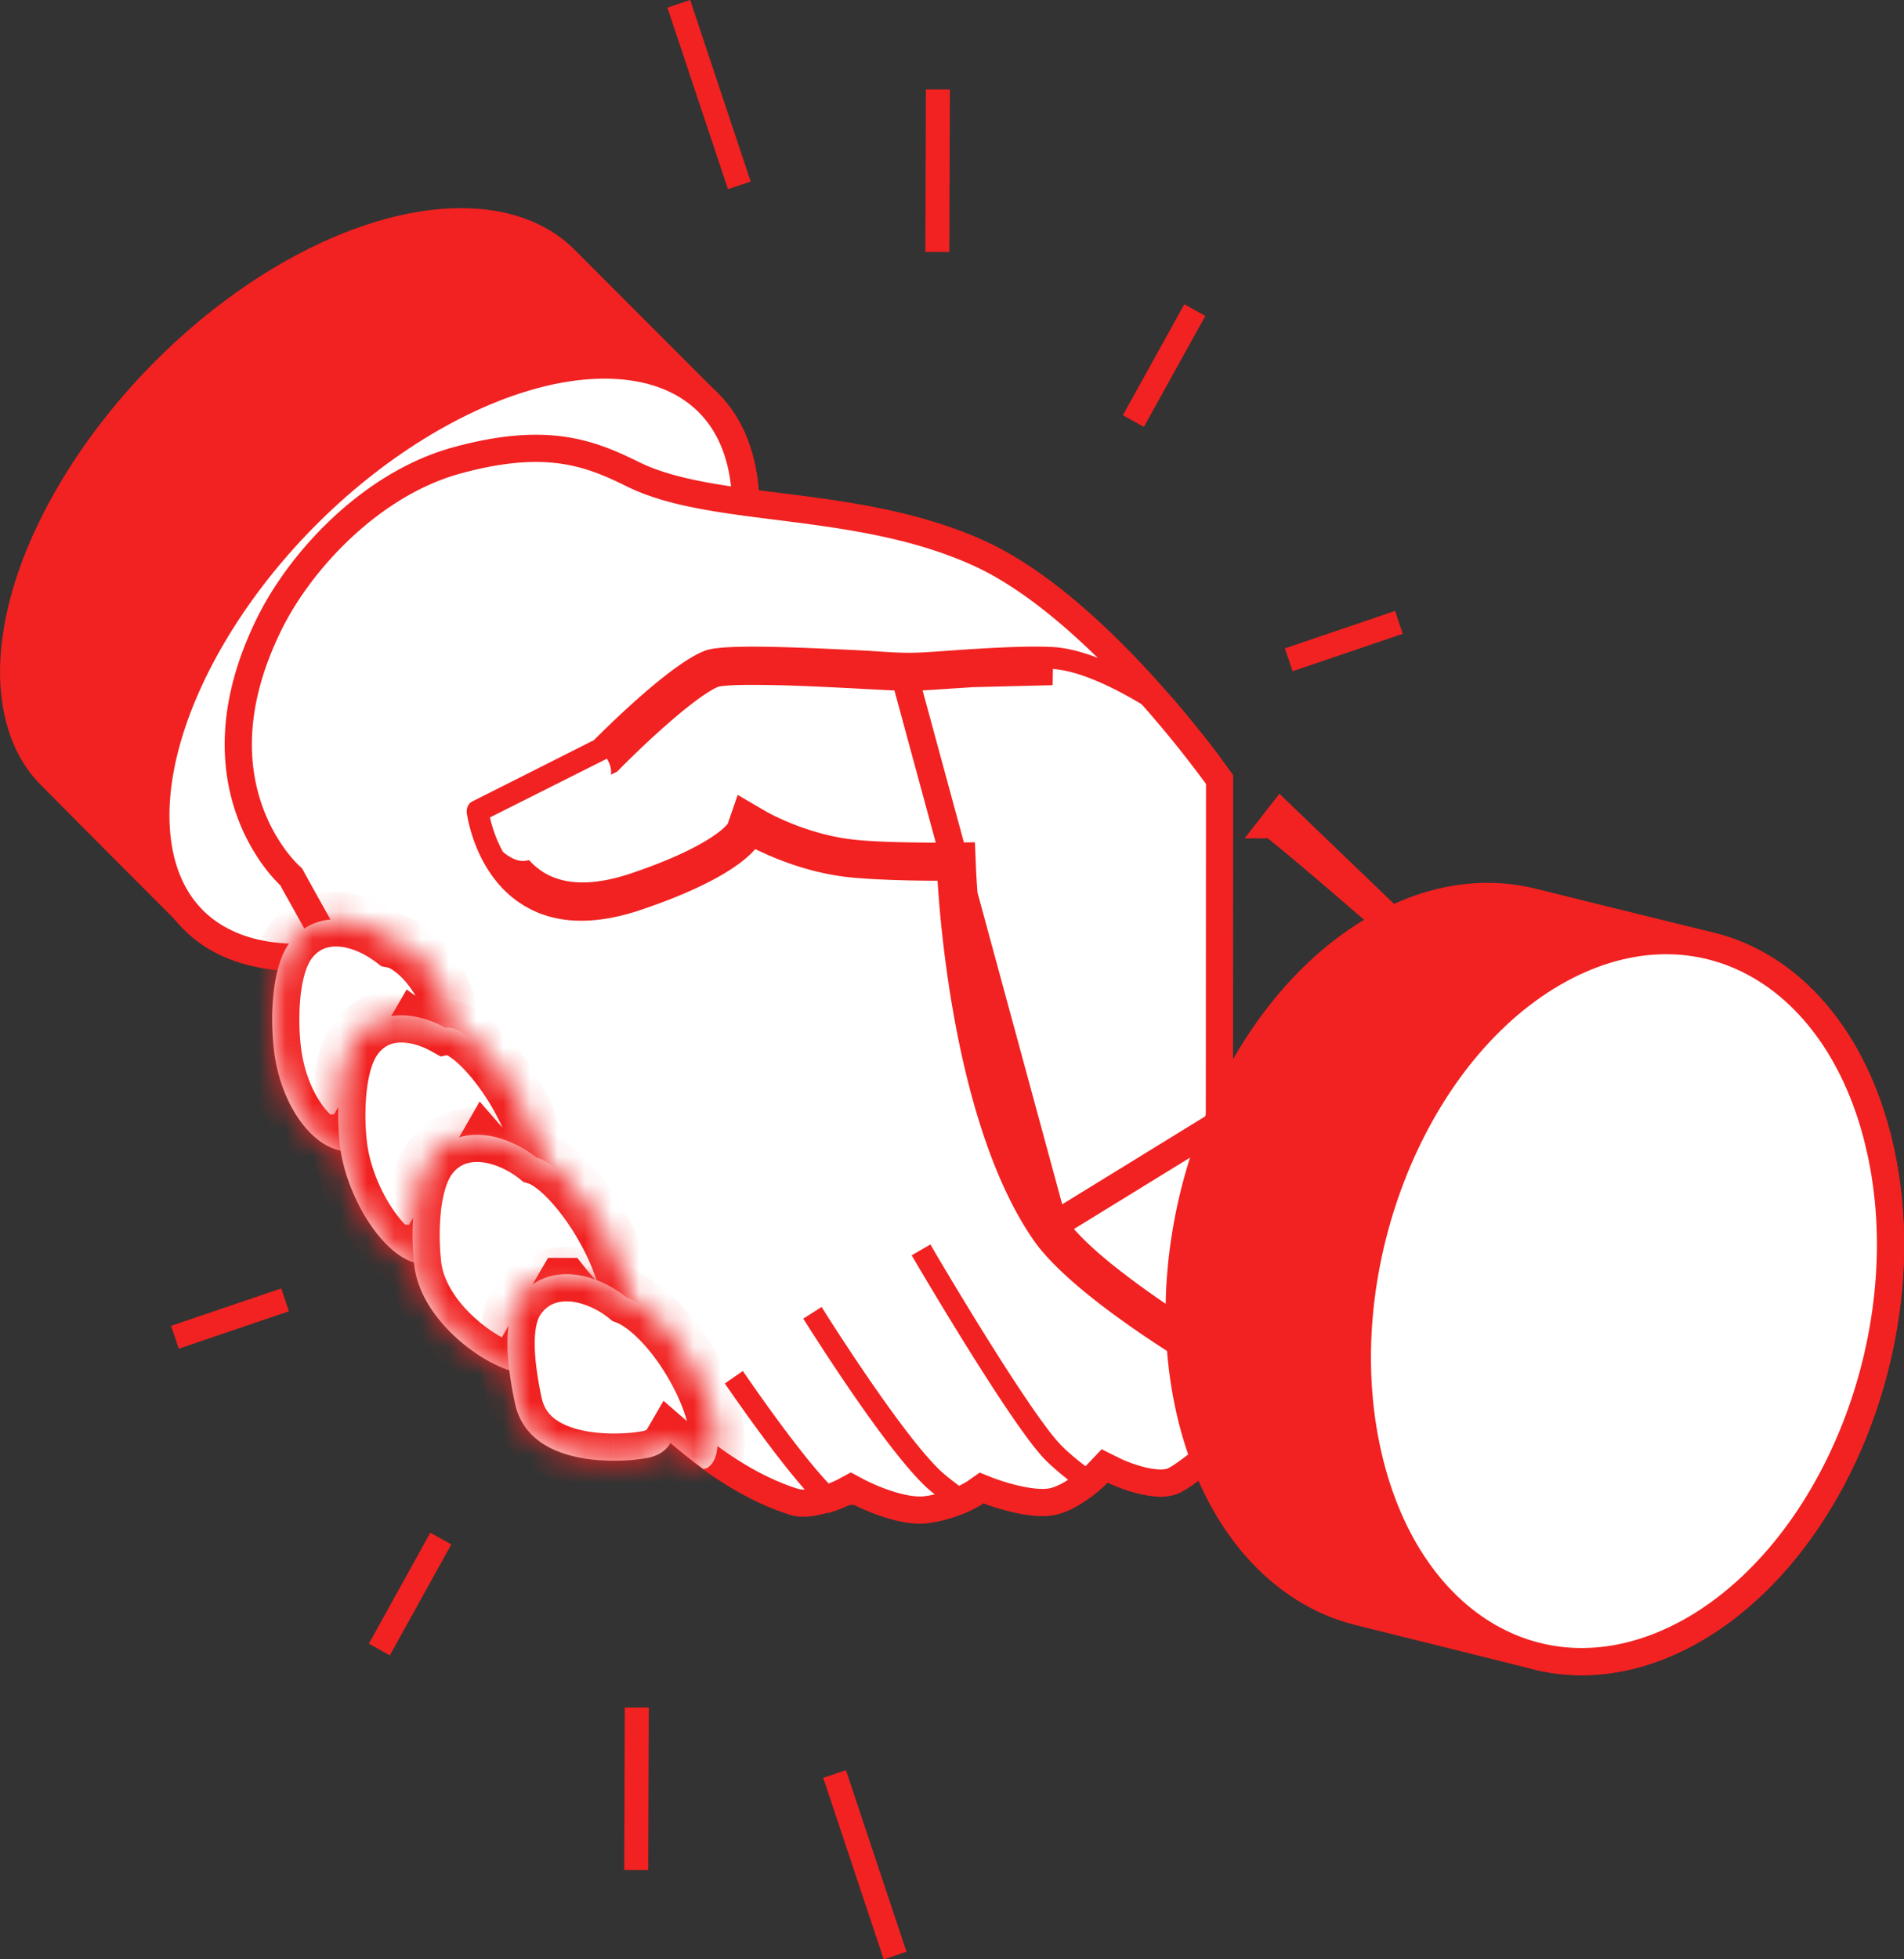<svg xmlns="http://www.w3.org/2000/svg" fill="none" viewBox="0 0 70 72"><rect x="0" y="0" width="70" height="72" fill="#333333" stroke="none"/><g clip-path="url(#clip0_600_343)"><path fill="#F12221" d="M27.848 17.588c-.18-1.316-.69-2.368-1.462-3.13v-.014c-2.386-2.396-2.869-2.866-5.255-5.262-2.18-2.188-6.441-2.091-11.048.65C3.89 13.545-.607 20.663.069 25.733c.18 1.315.676 2.367 1.448 3.129 2.373 2.396 5.255 5.276 5.255 5.276 2.18 2.188 6.442 2.091 11.049-.65 6.22-3.698 10.717-10.817 10.027-15.899z"/><path fill="#fff" stroke="#F12221" d="M27.353 17.654v.001c.323 2.38-.568 5.31-2.352 8.134-1.777 2.814-4.403 5.46-7.45 7.267h0c-3.054 1.819-5.885 2.414-7.987 1.998-1.044-.207-1.904-.661-2.54-1.336-.637-.675-1.075-1.595-1.232-2.776h0c-.316-2.374.577-5.3 2.362-8.126 1.777-2.814 4.4-5.464 7.44-7.277 3.054-1.819 5.885-2.414 7.986-1.998 1.045.207 1.905.662 2.541 1.337.637.674 1.075 1.595 1.232 2.776z"/><path fill="#fff" stroke="#F12221" d="M35.96 20.315h0c2.211.994 4.447 3.085 6.154 4.972a41.582 41.582 0 012.615 3.209l.109.15-.014 24.503-.042.037c-.129.112-.308.266-.507.429-.414.338-.86.67-1.134.8-.141.065-.336.094-.581.081a3.516 3.516 0 01-.751-.136 5.794 5.794 0 01-.856-.32l-.011-.006h-.002 0l-.33-.165-.254.267h0l-.006.006a2.806 2.806 0 01-.134.129c-.094.087-.23.205-.394.33-.338.255-.749.5-1.137.581-.392.08-.956 0-1.477-.132a8.293 8.293 0 01-.841-.26l-.018-.007-.011-.004-.003-.001h0l-.25-.1-.22.155h0l-.003.002-.02.014c-.02.012-.05.032-.092.056a4.638 4.638 0 01-1.712.575c-.48.055-1.091-.093-1.628-.288a7.866 7.866 0 01-.876-.382l-.011-.006h-.002v-.001h0l-.238-.128-.237.128h0-.001l-.008.004a2.47 2.47 0 01-.179.086 4.807 4.807 0 01-.497.193c-.421.135-.85.2-1.152.108-2.125-.661-4.143-2.29-5.906-4.117-1.403-1.454-2.609-2.993-3.561-4.208-.242-.309-.467-.597-.676-.857h0c-1.234-1.538-3.308-4.95-5.09-8.015a300.166 300.166 0 01-3.168-5.587l-.05-.09-.012-.022-.003-.006-.001-.001h0l-.439.24.439-.24-.042-.076-.063-.057h0-.001l-.004-.004-.025-.024a5.31 5.31 0 01-.475-.549 6.77 6.77 0 01-.95-1.766c-.556-1.541-.776-3.855.715-6.882h0c1.17-2.375 3.762-5.133 6.844-5.999 1.694-.47 2.93-.532 3.926-.393.997.14 1.787.484 2.601.886.776.384 1.694.622 2.68.801.818.15 1.709.262 2.626.377l.56.071c2.245.288 4.632.648 6.826 1.639z"/><path fill="#F12221" d="M10.34 47.346l-4.05 1.375.282.84 4.05-1.375-.282-.84zm5.481 8.976l-2.26 4.079.771.43 2.26-4.078-.771-.43zm7.149 6.425l-.021 5.969.882.003.022-5.97-.883-.002zm8.131 2.302l-.837.281 2.225 6.672.837-.282-2.225-6.671zM34.04 3.288l-.02 5.968.882.004.021-5.97-.882-.002zM25.374 0l-.837.281 2.226 6.671.836-.281L25.374 0zM51.29 22.45l-4.051 1.376.283.84 4.05-1.376-.283-.84zm-7.748-11.27l-2.26 4.078.772.43 2.26-4.078-.772-.43z"/><path fill="#fff" stroke="#F12221" d="M33.27 24.888v0c-.26-.007-.75-.033-1.352-.064-.682-.036-1.508-.08-2.307-.112a46.71 46.71 0 00-2.131-.044c-.308.002-.576.011-.79.028-.223.017-.355.04-.413.057-.224.074-.571.283-1.001.603-.419.311-.871.695-1.293 1.071a36.478 36.478 0 00-1.5 1.424l-.022.023-.006.006-.001.001h0l-.059.06-.074.037-4.184 2.1c.024.096.054.207.094.33.13.407.352.92.714 1.374.357.449.849.84 1.535 1.026.688.188 1.62.184 2.878-.239 1.857-.626 2.841-1.193 3.35-1.579a2.41 2.41 0 00.449-.419.641.641 0 00.047-.069l.191-.552.526.307h0l.002.001.01.006.045.025.183.096c.162.082.4.195.694.316.592.242 1.404.51 2.3.628h.003c.573.079 1.494.113 2.292.127a58.688 58.688 0 001.317.008h.11l.486-.006.02.485h0v.023l.004.072a37.933 37.933 0 00.096 1.327c.08.887.219 2.117.453 3.485.472 2.758 1.32 6.004 2.808 8.18L33.27 24.889zm0 0h.005m-.005 0h.005m20.157 11.115l-7.393 14.465c-.15-.086-.332-.19-.54-.313a55.515 55.515 0 01-2.31-1.424 32.789 32.789 0 01-2.603-1.865c-.81-.654-1.467-1.287-1.842-1.835l14.688-9.028zm0 0l-.316-.277-.23-.202c-.513-.449-1.213-1.062-1.97-1.719-1.515-1.318-3.242-2.8-4.133-3.497h-.001l.308-.395 6.342 6.09zM33.275 24.888c.352.005 1.003-.038 1.74-.088m-1.74.088l1.74-.088m0 0l.742-.048m-.742.048l.742-.048m0 0c1.05-.066 2.159-.12 2.93-.073l-2.93.073z"/><path fill="#F12221" d="M38.91 53c-1.282-1.427-4.675-7.202-4.703-7.271l-.69.401c.138.236 3.462 5.914 4.8 7.396.442.484 1.214 1.066 1.793 1.481.373-.276.621-.54.621-.54s.014 0 .014.014c-.552-.374-1.407-.997-1.835-1.482zm-4.138 1.218c-1.379-1.108-4.537-6.135-4.565-6.19l-.676.429c.138.208 3.255 5.207 4.745 6.384.358.291.758.568 1.09.803.51-.193.8-.415.813-.415a14.8 14.8 0 01-1.407-1.01zm-3.434 1.039a1.878 1.878 0 01-.331-.236c-1.145-.872-3.67-4.611-3.697-4.639l-.662.457c.11.152 2.524 3.712 3.793 4.764a4.8 4.8 0 00.883-.346h.014z"/><path fill="#fff" d="M22.248 27.78c-.082-.124-.413-.456-.413-.456l-4.428 2.603s.841 1.551 1.71 1.704c.662.11 1.959-.97 2.442-1.51.276-.304.73-.83.855-1.385.138-.484-.014-.72-.166-.955z"/><mask id="a" fill="#fff"><path fill-rule="evenodd" d="M10.069 38.569c.234 2.063 1.476 3.74 2.731 3.74.041 0 .069 0 .096-.042l-.024-.36h.01l2.38-4.092c.42.302.821.404 1.069.228.441-.305.276-1.302-.372-2.244-.47-.683-1.058-1.14-1.518-1.229-.53-.405-1.196-.72-1.862-.779-.827-.07-1.53.25-1.986.928-.607.914-.662 2.645-.524 3.85z" clip-rule="evenodd"/></mask><path fill="#fff" fill-rule="evenodd" d="M10.069 38.569c.234 2.063 1.476 3.74 2.731 3.74.041 0 .069 0 .096-.042l-.024-.36h.01l2.38-4.092c.42.302.821.404 1.069.228.441-.305.276-1.302-.372-2.244-.47-.683-1.058-1.14-1.518-1.229-.53-.405-1.196-.72-1.862-.779-.827-.07-1.53.25-1.986.928-.607.914-.662 2.645-.524 3.85z" clip-rule="evenodd"/><path fill="#F12221" d="M10.069 38.569l.993-.113-.993.113zm2.827 3.698l.834.553.187-.283-.023-.339-.998.069zm-.024-.36l-.07-.997-.996.069.068.997.998-.069zm.01 0l.08.996.522-.041.263-.453-.864-.502zm2.38-4.092l.583-.812-.894-.642-.553.952.864.502zm1.069.228l-.568-.823-.006.004-.006.004.58.815zm-.372-2.244l-.824.567.824-.567zM14.44 34.57l-.607.794.187.144.232.044.188-.982zm-1.862-.779l.09-.996h-.006l-.084.996zm-1.986.928l-.83-.557-.003.004.833.553zm2.207 6.59c-.176 0-.538-.137-.942-.688-.384-.524-.696-1.29-.796-2.165l-1.987.226c.135 1.188.561 2.292 1.17 3.122.59.802 1.475 1.504 2.555 1.504v-2zm-.737.404a.931.931 0 01.692-.403l.045-.002v2c.002 0 .05 0 .102-.003a1.08 1.08 0 00.828-.485l-1.667-1.107zm-.189.263l.025.36 1.995-.138-.024-.36-1.996.138zm1.067.929l.022-.002-.16-1.993.138 1.995zm.806-.496l2.38-4.091-1.73-1.005-2.379 4.09 1.73 1.006zm.932-3.782c.278.2.607.377.963.457.358.08.84.079 1.27-.227l-1.161-1.629a.534.534 0 01.306-.098c.015 0 .023.003.023.003l-.018-.006a1.2 1.2 0 01-.217-.124l-1.166 1.624zm2.22.239c.725-.5.724-1.37.64-1.87-.096-.581-.37-1.201-.757-1.764l-1.647 1.134c.26.38.394.728.432.958.019.114.007.155.011.138a.45.45 0 01.185-.242l1.136 1.646zm-.117-3.634a4.942 4.942 0 00-.96-1.05c-.337-.27-.746-.508-1.193-.594l-.376 1.964c-.001 0 .006.001.023.008a.6.6 0 01.07.03c.06.032.136.08.225.152.178.143.377.353.564.624l1.647-1.134zm-4.292-.445c.43.038.92.254 1.344.578l1.214-1.59c-.636-.486-1.477-.9-2.38-.98l-.178 1.992zm-1.066.489c.24-.359.584-.53 1.072-.488l.167-1.993c-1.167-.098-2.23.369-2.9 1.367l1.66 1.114zm-.362 3.18a8.72 8.72 0 01-.016-1.818c.067-.64.21-1.11.38-1.366L9.76 34.166c-.437.658-.625 1.51-.703 2.266-.081.78-.057 1.588.018 2.25l1.987-.227z" mask="url(#a)"/><mask id="b" fill="#fff"><path fill-rule="evenodd" d="M12.496 42.087c.221 1.883 1.628 4.251 3.049 4.376l.034-.402h.007l2.217-3.868c.71.814 1.412 1.249 1.77 1.03.51-.32.165-1.773-.76-3.27-.851-1.365-1.89-2.296-2.448-2.183a3.44 3.44 0 00-1.358-.447c-.828-.084-1.531.235-1.986.914-.607.914-.663 2.645-.525 3.85z" clip-rule="evenodd"/></mask><path fill="#fff" fill-rule="evenodd" d="M12.496 42.087c.221 1.883 1.628 4.251 3.049 4.376l.034-.402h.007l2.217-3.868c.71.814 1.412 1.249 1.77 1.03.51-.32.165-1.773-.76-3.27-.851-1.365-1.89-2.296-2.448-2.183a3.44 3.44 0 00-1.358-.447c-.828-.084-1.531.235-1.986.914-.607.914-.663 2.645-.525 3.85z" clip-rule="evenodd"/><path fill="#F12221" d="M15.545 46.463l-.088.996.998.087.086-.998-.996-.085zm-3.049-4.377l-.993.114v.003l.993-.117zm3.083 3.975l.084-.997-.995-.083-.085.994.996.086zm.007 0l-.076.997.63.048.314-.548-.868-.497zm2.217-3.868l.754-.657-.923-1.06-.698 1.22.867.497zm1.77 1.03l.522.852.007-.005-.53-.848zm-.76-3.27l.851-.525-.002-.003-.848.529zm-2.448-2.183l-.49.871.324.182.364-.073-.198-.98zm-1.358-.447l-.1.995h.01l.09-.995zm-1.986.914l-.83-.558-.004.004.834.554zm2.611 7.23c-.232-.02-.709-.3-1.227-1.084-.48-.726-.825-1.642-.915-2.413l-1.987.233c.13 1.113.6 2.323 1.233 3.282.596.902 1.532 1.87 2.721 1.974l.175-1.992zm-1.05.508l-.034.402 1.993.171.035-.402-1.993-.17zm.914 1.082l.014.001.152-1.994-.166 1.993zm.958-.499l2.217-3.868-1.735-.995-2.217 3.869 1.735.994zm.595-3.708c.395.452.828.849 1.26 1.105.217.128.476.247.76.298.293.052.67.04 1.026-.178L19.05 42.37a.554.554 0 01.37-.086c.032.005.004.006-.09-.05-.184-.108-.457-.337-.772-.699L17.05 42.85zm3.053 1.22c.488-.304.646-.805.69-1.161.044-.365-.004-.75-.087-1.107-.17-.723-.538-1.56-1.04-2.374l-1.702 1.052c.422.682.687 1.32.794 1.777.055.234.055.365.05.41-.007.052.003-.148.236-.293l1.059 1.697zm-.44-4.645c-.463-.744-.995-1.397-1.517-1.863a3.832 3.832 0 00-.841-.588c-.28-.137-.687-.275-1.136-.185l.395 1.96c-.17.035-.24-.028-.14.02.08.04.214.127.39.284.35.312.764.808 1.152 1.43l1.697-1.058zm-4.744-1.106c.297.026.63.138.957.322l.98-1.743a4.44 4.44 0 00-1.76-.572l-.177 1.993zm-1.067.475c.24-.36.58-.524 1.056-.476l.2-1.99c-1.18-.119-2.247.353-2.917 1.351l1.661 1.115zm-.361 3.179a8.722 8.722 0 01-.016-1.817c.066-.64.21-1.11.38-1.366l-1.666-1.107c-.437.658-.625 1.511-.704 2.266-.08.78-.057 1.588.019 2.251l1.987-.227z" mask="url(#b)"/><mask id="c" fill="#fff"><path fill-rule="evenodd" d="M15.228 46.49c.22 1.94 2.386 3.629 3.779 3.947l.11-.447 1.606-2.766h.019c.806 1.016 1.64 1.57 2.072 1.316.565-.332.22-1.953-.759-3.6-.765-1.288-1.698-2.22-2.34-2.408-.508-.407-1.163-.714-1.798-.805-.91-.125-1.683.193-2.165.914-.607.913-.662 2.645-.524 3.85z" clip-rule="evenodd"/></mask><path fill="#fff" fill-rule="evenodd" d="M15.228 46.49c.22 1.94 2.386 3.629 3.779 3.947l.11-.447 1.606-2.766h.019c.806 1.016 1.64 1.57 2.072 1.316.565-.332.22-1.953-.759-3.6-.765-1.288-1.698-2.22-2.34-2.408-.508-.407-1.163-.714-1.798-.805-.91-.125-1.683.193-2.165.914-.607.913-.662 2.645-.524 3.85z" clip-rule="evenodd"/><path fill="#F12221" d="M19.007 50.437l-.223.975.96.22.234-.957-.971-.238zm-3.78-3.947l.994-.113-.993.113zm3.89 3.5l-.865-.503-.073.125-.034.14.971.238zm1.606-2.766v-1h-.575l-.29.498.865.502zm.019 0l.783-.621-.3-.379h-.483v1zm2.072 1.316l-.507-.862.507.862zm-.759-3.6l-.86.51.86-.51zm-2.34-2.408l-.625.78.154.124.19.055.281-.96zm-1.798-.805l.142-.99-.006-.001-.136.99zm-2.165.914l-.83-.557-.003.003.833.553zm3.478 6.822c-.48-.11-1.215-.501-1.864-1.117-.65-.615-1.07-1.32-1.145-1.969l-1.987.227c.147 1.29.918 2.4 1.756 3.193.836.794 1.88 1.406 2.794 1.615l.446-1.95zm-1.085.29l-.11.447 1.943.475.11-.448-1.943-.475zm1.836.74l1.607-2.766-1.73-1.005-1.606 2.765 1.73 1.005zm.761-4.269h-.019v2h.019v-2zm-.783 1.622c.443.559.931 1.04 1.418 1.353.243.156.527.298.837.364.317.067.723.065 1.107-.16l-1.014-1.725a.484.484 0 01.322-.072c.007.002-.049-.01-.17-.089-.24-.154-.571-.457-.934-.914l-1.566 1.243zm3.361 1.556c.514-.302.689-.82.742-1.192.054-.384.012-.796-.07-1.184-.166-.785-.547-1.705-1.077-2.597l-1.72 1.021c.45.756.73 1.47.84 1.99.056.265.056.423.046.488-.01.077-.005-.114.226-.25l1.014 1.724zm-.405-4.973a9.663 9.663 0 00-1.362-1.806c-.446-.456-.987-.884-1.556-1.051l-.563 1.92c.072.02.319.152.69.531.346.353.724.842 1.072 1.427l1.719-1.021zm-5.14-1.713c.436.063.928.286 1.315.596l1.25-1.561c-.629-.504-1.447-.895-2.28-1.014l-.285 1.98zm-1.193.481c.25-.37.628-.558 1.2-.48l.27-1.981c-1.248-.171-2.414.278-3.13 1.348l1.66 1.113zm-.36 3.18a8.72 8.72 0 01-.017-1.817c.067-.64.21-1.11.38-1.366l-1.666-1.107c-.437.658-.625 1.511-.703 2.266a10.71 10.71 0 00.018 2.251l1.987-.227z" mask="url(#c)"/><mask id="d" fill="#fff"><path fill-rule="evenodd" d="M18.938 51.587c.372 1.703 2.22 2.091 3.628 2.091a6.7 6.7 0 001.2-.097c.413-.07.717-.263.882-.554l.004-.006a18 18 0 001.21.962.373.373 0 01.048-.012c.03-.006.063-.012.09-.03.69-.415.414-2.16-.62-3.891-.73-1.22-1.643-2.11-2.36-2.383-.509-.413-1.166-.725-1.806-.817-.924-.124-1.697.194-2.18.915-.468.692-.496 1.952-.096 3.822z" clip-rule="evenodd"/></mask><path fill="#fff" fill-rule="evenodd" d="M18.938 51.587c.372 1.703 2.22 2.091 3.628 2.091a6.7 6.7 0 001.2-.097c.413-.07.717-.263.882-.554l.004-.006a18 18 0 001.21.962.373.373 0 01.048-.012c.03-.006.063-.012.09-.03.69-.415.414-2.16-.62-3.891-.73-1.22-1.643-2.11-2.36-2.383-.509-.413-1.166-.725-1.806-.817-.924-.124-1.697.194-2.18.915-.468.692-.496 1.952-.096 3.822z" clip-rule="evenodd"/><path fill="#F12221" d="M18.938 51.587l-.978.21.001.003.977-.213zm4.828 1.994l-.165-.986-.012.002-.011.002.188.982zm.882-.554l-.861-.508-.004.007-.004.006.87.495zm.004-.006l.654-.757-.913-.789-.606 1.044.865.502zm1.21.962l-.586.81.416.301.488-.163-.318-.948zm.048-.012l.19.982.064-.012.062-.02-.316-.95zm0 0l-.19-.981-.065.012-.062.02.317.95zm.09-.03l-.516-.856-.02.012-.02.013.556.831zm-.62-3.891l-.86.513.86-.513zm-2.36-2.383l-.63.776.124.1.149.058.357-.934zm-1.806-.817l.142-.99h-.009l-.133.99zm-2.18.915l.829.56.002-.004-.83-.556zm3.532 4.913c-.633 0-1.287-.09-1.79-.318-.47-.212-.758-.514-.861-.987l-1.954.427c.27 1.231 1.09 1.975 1.99 2.382.866.392 1.84.496 2.614.496v-2zm1.012-.08c-.216.042-.58.08-1.012.08v2a7.73 7.73 0 001.387-.115l-.375-1.964zm.201-.066h.001l-.013.01a.463.463 0 01-.166.053l.33 1.972c.638-.106 1.24-.436 1.586-1.045l-1.738-.99zm.008-.013l1.723 1.016.007-.012-1.73-1.004zm2.661.654a16.97 16.97 0 01-1.142-.909l-1.308 1.514c.412.355.838.696 1.278 1.015l1.172-1.62zm-.729-.183c-.001 0-.086.015-.174.044l.634 1.897a.764.764 0 01-.073.02c-.01.003-.017.004-.006.002l-.38-1.963zm-.126.033l.633 1.897-.633-1.897zm-.15.087a.843.843 0 01.228-.108l.048-.012.381 1.963a1.163 1.163 0 00.456-.18l-1.112-1.663zm-.922-2.547c.468.783.74 1.532.828 2.083.044.278.033.454.014.54-.018.083-.018-.017.121-.101l1.032 1.713c.484-.292.709-.767.8-1.181.091-.413.076-.86.008-1.285-.137-.859-.52-1.848-1.086-2.795l-1.717 1.026zM22.663 48.6c.177.067.469.254.825.61.345.345.706.805 1.033 1.352l1.717-1.026a9.029 9.029 0 00-1.336-1.74c-.462-.462-.985-.858-1.525-1.064l-.714 1.868zm-1.591-.76c.438.062.93.288 1.318.602l1.26-1.553c-.63-.51-1.452-.909-2.294-1.03l-.284 1.98zm-1.207.48c.247-.368.625-.559 1.215-.48l.268-1.982c-1.259-.17-2.425.277-3.144 1.349l1.661 1.113zm.05 3.057c-.19-.894-.268-1.592-.255-2.12.013-.536.118-.808.203-.933l-1.657-1.121c-.384.567-.527 1.272-.545 2.006-.019.743.09 1.61.3 2.586l1.955-.418z" mask="url(#d)"/><path fill="#F12221" d="M38.648 45.078c-2.993-4.39-3.379-13.046-3.379-13.129a.408.408 0 00-.4-.388c-.027 0-2.552.014-3.738-.138-1.807-.235-3.255-1.08-3.269-1.08a.398.398 0 00-.33-.042.395.395 0 00-.235.236c0 .014-.497.97-3.918 2.132-1.544.513-2.8.485-3.738-.097-1.09-.692-1.503-1.966-1.627-2.534l4.248-2.133a.278.278 0 00.11-.083c.76-.775 2.938-2.853 3.863-3.157.634-.208 4.041-.028 5.682.055.593.028 1.076.056 1.338.07.359.013 1.021-.042 1.78-.084 1.2-.083 2.675-.18 3.655-.124 1.683.11 4.165 1.758 6.22 3.31a44.148 44.148 0 00-1.834-2.272c-1.531-.983-3.076-1.759-4.345-1.842-1.02-.055-2.538.042-3.752.125-.744.056-1.379.097-1.696.083-.262 0-.731-.028-1.324-.07-2.745-.138-5.256-.248-5.973-.027-1.227.402-3.683 2.84-4.151 3.31l-4.456 2.244c-.151.069-.234.235-.22.415.014.097.303 2.285 2.041 3.38 1.159.733 2.635.788 4.414.18 2.69-.915 3.752-1.746 4.152-2.217.565.277 1.779.818 3.241 1.011.965.125 2.69.153 3.462.153.11 1.772.703 9.084 3.503 13.17 1.38 2.022 5.628 4.598 7.338 5.567v-.47c.552.318.91.512.91.512l.18-.36c-.124-.056-6.165-3.38-7.752-5.706z"/><path fill="#F12221" d="M69.6 42.059c-.965-4.252-3.503-7.021-6.58-7.783-2.496-.61-6.565-1.62-6.565-1.62-1.917-.471-4.055-.18-6.151 1.052-5.463 3.171-8.621 11.342-7.049 18.239.966 4.238 3.504 7.007 6.58 7.77 0 0 4.069 1.01 6.565 1.633 1.917.471 4.055.166 6.152-1.052 5.462-3.186 8.62-11.356 7.048-18.24z"/><path fill="#fff" stroke="#F12221" d="M69.113 42.17h0c.761 3.333.379 6.995-.865 10.215-1.246 3.222-3.337 5.958-5.947 7.48-2.605 1.508-5.214 1.53-7.352.4-2.149-1.134-3.893-3.47-4.655-6.809-.761-3.34-.379-7.005.866-10.225 1.245-3.223 3.336-5.955 5.946-7.47 2.604-1.508 5.214-1.53 7.352-.4 2.149 1.134 3.893 3.47 4.655 6.809z"/></g><defs><clipPath id="clip0_600_343"><path fill="#fff" d="M0 0h70v72H0z"/></clipPath></defs></svg>